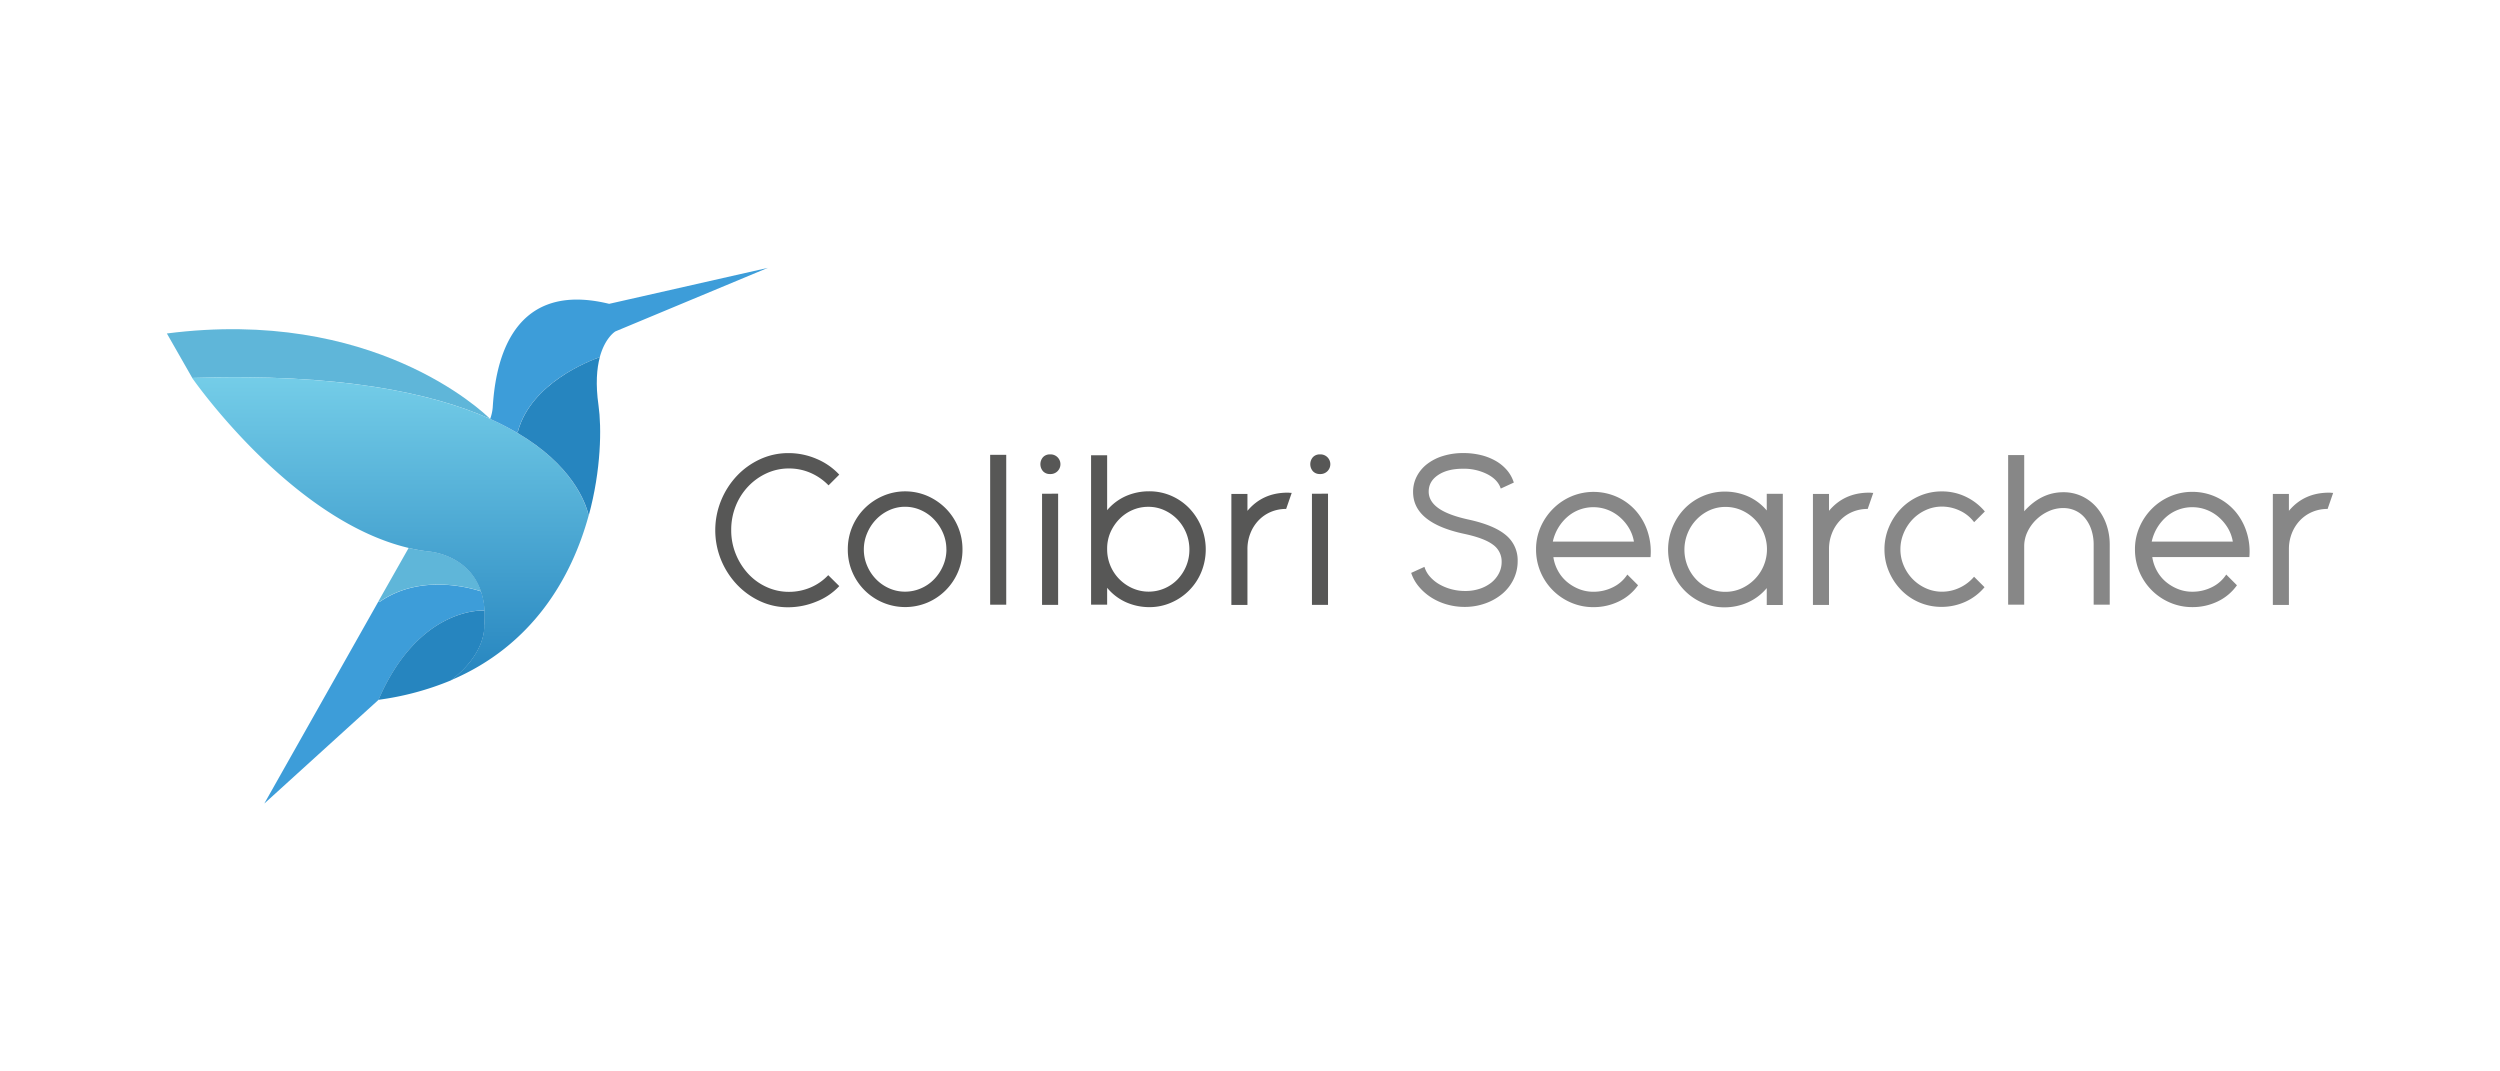 <svg xmlns="http://www.w3.org/2000/svg" xmlns:xlink="http://www.w3.org/1999/xlink" id="Capa_1" data-name="Capa 1" viewBox="0 0 1400 600"><defs><style>.cls-1{fill:#5fb6d9;}.cls-2{fill:#3d9dd9;}.cls-3{fill:url(#Degradado_sin_nombre_7);}.cls-4{fill:#2685bf;}.cls-5{fill:#575756;}.cls-6{fill:#878787;}</style><linearGradient id="Degradado_sin_nombre_7" x1="6470.02" y1="211.24" x2="6470.02" y2="380.95" gradientTransform="matrix(-1, 0, 0, 1, 6688.7, 0)" gradientUnits="userSpaceOnUse"><stop offset="0" stop-color="#74cde8"></stop><stop offset="1" stop-color="#2685bf"></stop></linearGradient></defs><path class="cls-1" d="M93.45,186.75l14.22,24.9c82.2-2.7,134.08,8.3,166.8,22.95C270,230.15,208.57,171.93,93.45,186.75Z"></path><path class="cls-2" d="M211.89,336.87,148,450l64-58.11c22.51-52.17,58.73-50,58.73-50l.69,0a40.81,40.81,0,0,0-2-10.67c-4.49-1.55-33.6-10.55-57,6Z"></path><path class="cls-1" d="M228.85,306.84l-17,30,.55.31c23.36-16.52,52.47-7.52,57-6-6.91-20.79-29-22.32-29-22.32A98.57,98.57,0,0,1,228.85,306.84Z"></path><path class="cls-3" d="M274.47,234.6h0a154.26,154.26,0,0,1,15,7.71c30.73,18.05,38.35,38.72,40.17,46.39-9.45,34.53-31.23,72.76-77.15,92.24,20.12-15.33,18.63-30.56,18.63-30.56a57.36,57.36,0,0,0,.18-8.51,40.81,40.81,0,0,0-2-10.67c-6.91-20.79-29-22.32-29-22.32a98.57,98.57,0,0,1-11.52-2.05c-66.1-15.68-121.18-95.19-121.18-95.19C189.87,209,241.75,220,274.47,234.6Z"></path><path class="cls-4" d="M211.94,391.89A161,161,0,0,0,252.55,381c20.12-15.33,18.63-30.56,18.63-30.56a57.36,57.36,0,0,0,.18-8.51l-.69,0S234.45,339.72,211.94,391.89Z"></path><path class="cls-2" d="M275.92,228.26a25.2,25.2,0,0,1-1.43,6.35,154.26,154.26,0,0,1,15,7.71l.61-1c7.45-26.64,39.37-39.06,45.77-41.29,3-11.06,8.74-14.44,8.74-14.44L430,150l-88.87,20.15C283,155.93,277.1,209.29,275.92,228.26Z"></path><path class="cls-4" d="M290.14,241.3l-.61,1c30.73,18.05,38.35,38.72,40.17,46.39,7-25.68,7.23-49.3,5.47-61.64-1.72-12-.95-20.78.74-27.06C329.51,202.24,297.59,214.66,290.14,241.3Z"></path><path class="cls-5" d="M470,328.22a35.06,35.06,0,0,1-12.69,8.62,41.56,41.56,0,0,1-16.05,3.23,36.79,36.79,0,0,1-15.62-3.41,42.1,42.1,0,0,1-12.93-9.28,44.93,44.93,0,0,1-8.86-13.71,44.08,44.08,0,0,1,0-33.47,44.74,44.74,0,0,1,8.86-13.77,41.88,41.88,0,0,1,13-9.28,37.47,37.47,0,0,1,15.8-3.41A39.62,39.62,0,0,1,457.35,257a36.46,36.46,0,0,1,12.63,8.8l-6,6a31.24,31.24,0,0,0-10.11-7,30.05,30.05,0,0,0-12-2.46,29.7,29.7,0,0,0-12.57,2.7,33.15,33.15,0,0,0-10.3,7.36A34.24,34.24,0,0,0,412,283.37a35.89,35.89,0,0,0-2.52,13.47,35.12,35.12,0,0,0,2.58,13.47,36.18,36.18,0,0,0,6.94,11,31.81,31.81,0,0,0,10.3,7.42,29.82,29.82,0,0,0,12.51,2.7,30.7,30.7,0,0,0,12-2.4,29.2,29.2,0,0,0,10-6.94Z"></path><path class="cls-5" d="M474.77,307.74a32.33,32.33,0,0,1,9.4-23.05,33.1,33.1,0,0,1,10.24-6.94,31.47,31.47,0,0,1,25,0,33.43,33.43,0,0,1,10.18,6.94,32.44,32.44,0,0,1,9.4,23.05,31.5,31.5,0,0,1-2.52,12.57,32.19,32.19,0,0,1-17.06,17.12,32.16,32.16,0,0,1-25,0,32.09,32.09,0,0,1-17.13-17.12A31.67,31.67,0,0,1,474.77,307.74Zm55.2,0a23,23,0,0,0-1.86-9.22,25.76,25.76,0,0,0-5-7.6,23,23,0,0,0-7.36-5.21,21.43,21.43,0,0,0-8.92-1.92,21,21,0,0,0-8.86,1.92,23.79,23.79,0,0,0-7.36,5.21,24.78,24.78,0,0,0-5,7.66,23.19,23.19,0,0,0-1.86,9.16,22.72,22.72,0,0,0,1.86,9.1,24.23,24.23,0,0,0,5,7.54,23.28,23.28,0,0,0,7.36,5.09,21.59,21.59,0,0,0,8.86,1.86,22,22,0,0,0,8.92-1.86,22.52,22.52,0,0,0,7.36-5.09,25,25,0,0,0,5-7.54A22.72,22.72,0,0,0,530,307.74Z"></path><path class="cls-5" d="M563.49,254.7v83.93h-9V254.7Z"></path><path class="cls-5" d="M588,254.46a5.51,5.51,0,1,1,0,11,5.12,5.12,0,0,1-3.89-1.55,6,6,0,0,1,0-7.91A5.16,5.16,0,0,1,588,254.46Zm4.55,22v62.26h-9V276.49Z"></path><path class="cls-5" d="M611,254.94h9v30.77a29.22,29.22,0,0,1,10.71-8,32.14,32.14,0,0,1,12.75-2.58,30.7,30.7,0,0,1,12.46,2.52A31.4,31.4,0,0,1,666,284.63a33.44,33.44,0,0,1,6.77,35.62,31.7,31.7,0,0,1-16.82,17.18A30.11,30.11,0,0,1,643.71,340a32.19,32.19,0,0,1-13-2.69A29.27,29.27,0,0,1,620,329.17v9.46h-9Zm9,52.56a23.71,23.71,0,0,0,6.76,16.76,24.15,24.15,0,0,0,7.42,5.15,22.45,22.45,0,0,0,18,.06,22.57,22.57,0,0,0,7.24-5,24.07,24.07,0,0,0,4.85-7.48,23.68,23.68,0,0,0,1.79-9.22,24.3,24.3,0,0,0-6.7-16.88,23.79,23.79,0,0,0-7.3-5.15,21.33,21.33,0,0,0-9-1.92,21.93,21.93,0,0,0-9,1.86,23,23,0,0,0-7.3,5.09,25,25,0,0,0-5,7.54A23,23,0,0,0,620,307.5Z"></path><path class="cls-5" d="M689.57,338.75V276.61h9v9.46q8.51-10.19,22.51-10.18a10.33,10.33,0,0,1,1.14.06,10.33,10.33,0,0,0,1.14.06l-3.12,9a21.48,21.48,0,0,0-8.74,1.74,20.48,20.48,0,0,0-6.82,4.79,22.05,22.05,0,0,0-4.49,7.18,23.88,23.88,0,0,0-1.62,8.8v31.25Z"></path><path class="cls-5" d="M739.14,254.46a5.51,5.51,0,1,1,0,11,5.14,5.14,0,0,1-3.89-1.55,6,6,0,0,1,0-7.91A5.17,5.17,0,0,1,739.14,254.46Zm4.55,22v62.26h-9V276.49Z"></path><path class="cls-6" d="M797.69,317.44a14.53,14.53,0,0,0,3,5.39,20.78,20.78,0,0,0,5.21,4.31,28,28,0,0,0,6.82,2.81,30,30,0,0,0,7.85,1,25.22,25.22,0,0,0,8.14-1.26,21,21,0,0,0,6.41-3.41,16.07,16.07,0,0,0,4.25-5.15,13.87,13.87,0,0,0,1.55-6.46,11.46,11.46,0,0,0-4.85-9.64q-4.84-3.66-16-6.05-28.74-6.11-28.74-23.47a18.71,18.71,0,0,1,2.1-8.8,20.76,20.76,0,0,1,5.8-6.88,27.83,27.83,0,0,1,8.87-4.49,37.72,37.72,0,0,1,11.37-1.62,41.12,41.12,0,0,1,9.88,1.14,31.56,31.56,0,0,1,8.32,3.29,23.81,23.81,0,0,1,6.29,5.21,19.77,19.77,0,0,1,3.77,6.88l-7.31,3.36q-1.56-4.92-7.42-8a29,29,0,0,0-13.77-3.11q-8.62,0-13.89,3.53t-5.27,9.28q0,5.38,5.45,9.28T822.59,291q14.13,3.11,20.72,8.68a18.13,18.13,0,0,1,6.58,14.55,23.09,23.09,0,0,1-2.27,10.11,24.54,24.54,0,0,1-6.29,8.15,30.38,30.38,0,0,1-9.46,5.38,33.89,33.89,0,0,1-11.67,2,35.73,35.73,0,0,1-9.94-1.38,32.93,32.93,0,0,1-8.74-3.89,30,30,0,0,1-6.88-6,23.4,23.4,0,0,1-4.38-7.78Z"></path><path class="cls-6" d="M911.31,321.75l6,6a27.88,27.88,0,0,1-10.66,9A32.22,32.22,0,0,1,892.28,340a31.25,31.25,0,0,1-12.46-2.52,32.2,32.2,0,0,1-19.63-29.81,30.86,30.86,0,0,1,2.57-12.57,33.25,33.25,0,0,1,7-10.24,32.4,32.4,0,0,1,10.17-6.88,32.08,32.08,0,0,1,25.75.36,31.31,31.31,0,0,1,10.47,7.78,33,33,0,0,1,6.53,11.61,36,36,0,0,1,1.62,14.25H869.89a22.24,22.24,0,0,0,2.57,7.66,21.57,21.57,0,0,0,5,6.17,24.63,24.63,0,0,0,6.82,4.07,21.38,21.38,0,0,0,8,1.5,24.11,24.11,0,0,0,11.07-2.58A20,20,0,0,0,911.31,321.75Zm-41.66-18.44H915a21.77,21.77,0,0,0-2.82-7.66,25,25,0,0,0-5.15-6.11,22.92,22.92,0,0,0-6.82-4.07,22.16,22.16,0,0,0-8-1.44,22.07,22.07,0,0,0-14.37,5.33,25.56,25.56,0,0,0-8.26,13.95Z"></path><path class="cls-6" d="M965.91,275.29a32.14,32.14,0,0,1,12.75,2.58,29.25,29.25,0,0,1,10.72,8v-9.34h9v62.26h-9v-9.46a29.16,29.16,0,0,1-10.72,8.08,32,32,0,0,1-13,2.7,30.06,30.06,0,0,1-12.21-2.52,31.61,31.61,0,0,1-16.82-17.18,33.17,33.17,0,0,1,6.76-35.62,31.37,31.37,0,0,1,10.12-6.94A30.78,30.78,0,0,1,965.91,275.29Zm-22.63,32.57a24.08,24.08,0,0,0,6.65,16.7,22.46,22.46,0,0,0,7.24,5,21.88,21.88,0,0,0,9,1.86,21.58,21.58,0,0,0,9.1-1.92,24.41,24.41,0,0,0,7.37-5.15,23.89,23.89,0,0,0-7.37-38.61,21.88,21.88,0,0,0-9-1.86,21.3,21.3,0,0,0-9,1.92A23.67,23.67,0,0,0,950,291a23.91,23.91,0,0,0-4.91,7.6A24.16,24.16,0,0,0,943.28,307.86Z"></path><path class="cls-6" d="M1015.24,338.75V276.61h9v9.46q8.51-10.19,22.51-10.18a10.33,10.33,0,0,1,1.14.06,10.33,10.33,0,0,0,1.14.06l-3.12,9a21.48,21.48,0,0,0-8.74,1.74,20.48,20.48,0,0,0-6.82,4.79,22.05,22.05,0,0,0-4.49,7.18,23.88,23.88,0,0,0-1.62,8.8v31.25Z"></path><path class="cls-6" d="M1111.51,286.43l-6,6a20.72,20.72,0,0,0-8-6.46,23.26,23.26,0,0,0-10-2.28,21.7,21.7,0,0,0-9,1.92,23.7,23.7,0,0,0-7.42,5.21,25,25,0,0,0-5,7.66,23.19,23.19,0,0,0-1.86,9.16,22.72,22.72,0,0,0,1.86,9.1,24.41,24.41,0,0,0,5,7.54,24,24,0,0,0,7.42,5.15,21.7,21.7,0,0,0,9,1.92,23,23,0,0,0,9.88-2.22,23.52,23.52,0,0,0,8.08-6.16l5.87,5.86a30.23,30.23,0,0,1-10.84,8.21,32.11,32.11,0,0,1-13.23,2.81,31.32,31.32,0,0,1-22.63-9.46,33.52,33.52,0,0,1-6.82-10.3,31.2,31.2,0,0,1-2.52-12.45,31.63,31.63,0,0,1,2.52-12.51,33.44,33.44,0,0,1,6.82-10.36,32,32,0,0,1,10.18-7,31.16,31.16,0,0,1,12.69-2.58,30.6,30.6,0,0,1,13.11,2.88A31.59,31.59,0,0,1,1111.51,286.43Z"></path><path class="cls-6" d="M1124.56,338.63V254.82h9v31.49q9.57-10.67,21.91-10.66a24.11,24.11,0,0,1,10.36,2.22A24.86,24.86,0,0,1,1174,284a29.46,29.46,0,0,1,5.45,9.34,34,34,0,0,1,2,11.74v33.52h-9V305.11a26.47,26.47,0,0,0-1.25-8.33,20.83,20.83,0,0,0-3.48-6.52,15.07,15.07,0,0,0-5.39-4.25,16.16,16.16,0,0,0-7-1.5,19.43,19.43,0,0,0-8.14,1.8,24.24,24.24,0,0,0-7,4.79,23.51,23.51,0,0,0-4.85,6.82,18.81,18.81,0,0,0-1.79,8v32.69Z"></path><path class="cls-6" d="M1246.69,321.75l6,6a27.85,27.85,0,0,1-10.65,9,32.23,32.23,0,0,1-14.37,3.23,31.2,31.2,0,0,1-12.45-2.52,32.19,32.19,0,0,1-19.64-29.81,30.87,30.87,0,0,1,2.58-12.57,33,33,0,0,1,6.94-10.24,32.33,32.33,0,0,1,10.18-6.88,30.78,30.78,0,0,1,12.39-2.52,31.58,31.58,0,0,1,23.83,10.66,33.17,33.17,0,0,1,6.52,11.61,35.85,35.85,0,0,1,1.62,14.25h-54.36a22.67,22.67,0,0,0,2.57,7.66,21.74,21.74,0,0,0,5,6.17,24.54,24.54,0,0,0,6.83,4.07,21.29,21.29,0,0,0,8,1.5,24.11,24.11,0,0,0,11.07-2.58A20,20,0,0,0,1246.69,321.75ZM1205,303.31h45.38a22,22,0,0,0-2.81-7.66,25.42,25.42,0,0,0-5.15-6.11,23,23,0,0,0-6.83-4.07,22.12,22.12,0,0,0-8-1.44,21.8,21.8,0,0,0-7.66,1.38,22,22,0,0,0-6.71,3.95,25.56,25.56,0,0,0-8.26,13.95Z"></path><path class="cls-6" d="M1272.79,338.75V276.61h9v9.46q8.49-10.19,22.51-10.18a10.33,10.33,0,0,1,1.14.06,10,10,0,0,0,1.13.06l-3.11,9a21.45,21.45,0,0,0-8.74,1.74,20.63,20.63,0,0,0-6.83,4.79,22.22,22.22,0,0,0-4.49,7.18,24.08,24.08,0,0,0-1.61,8.8v31.25Z"></path></svg>
